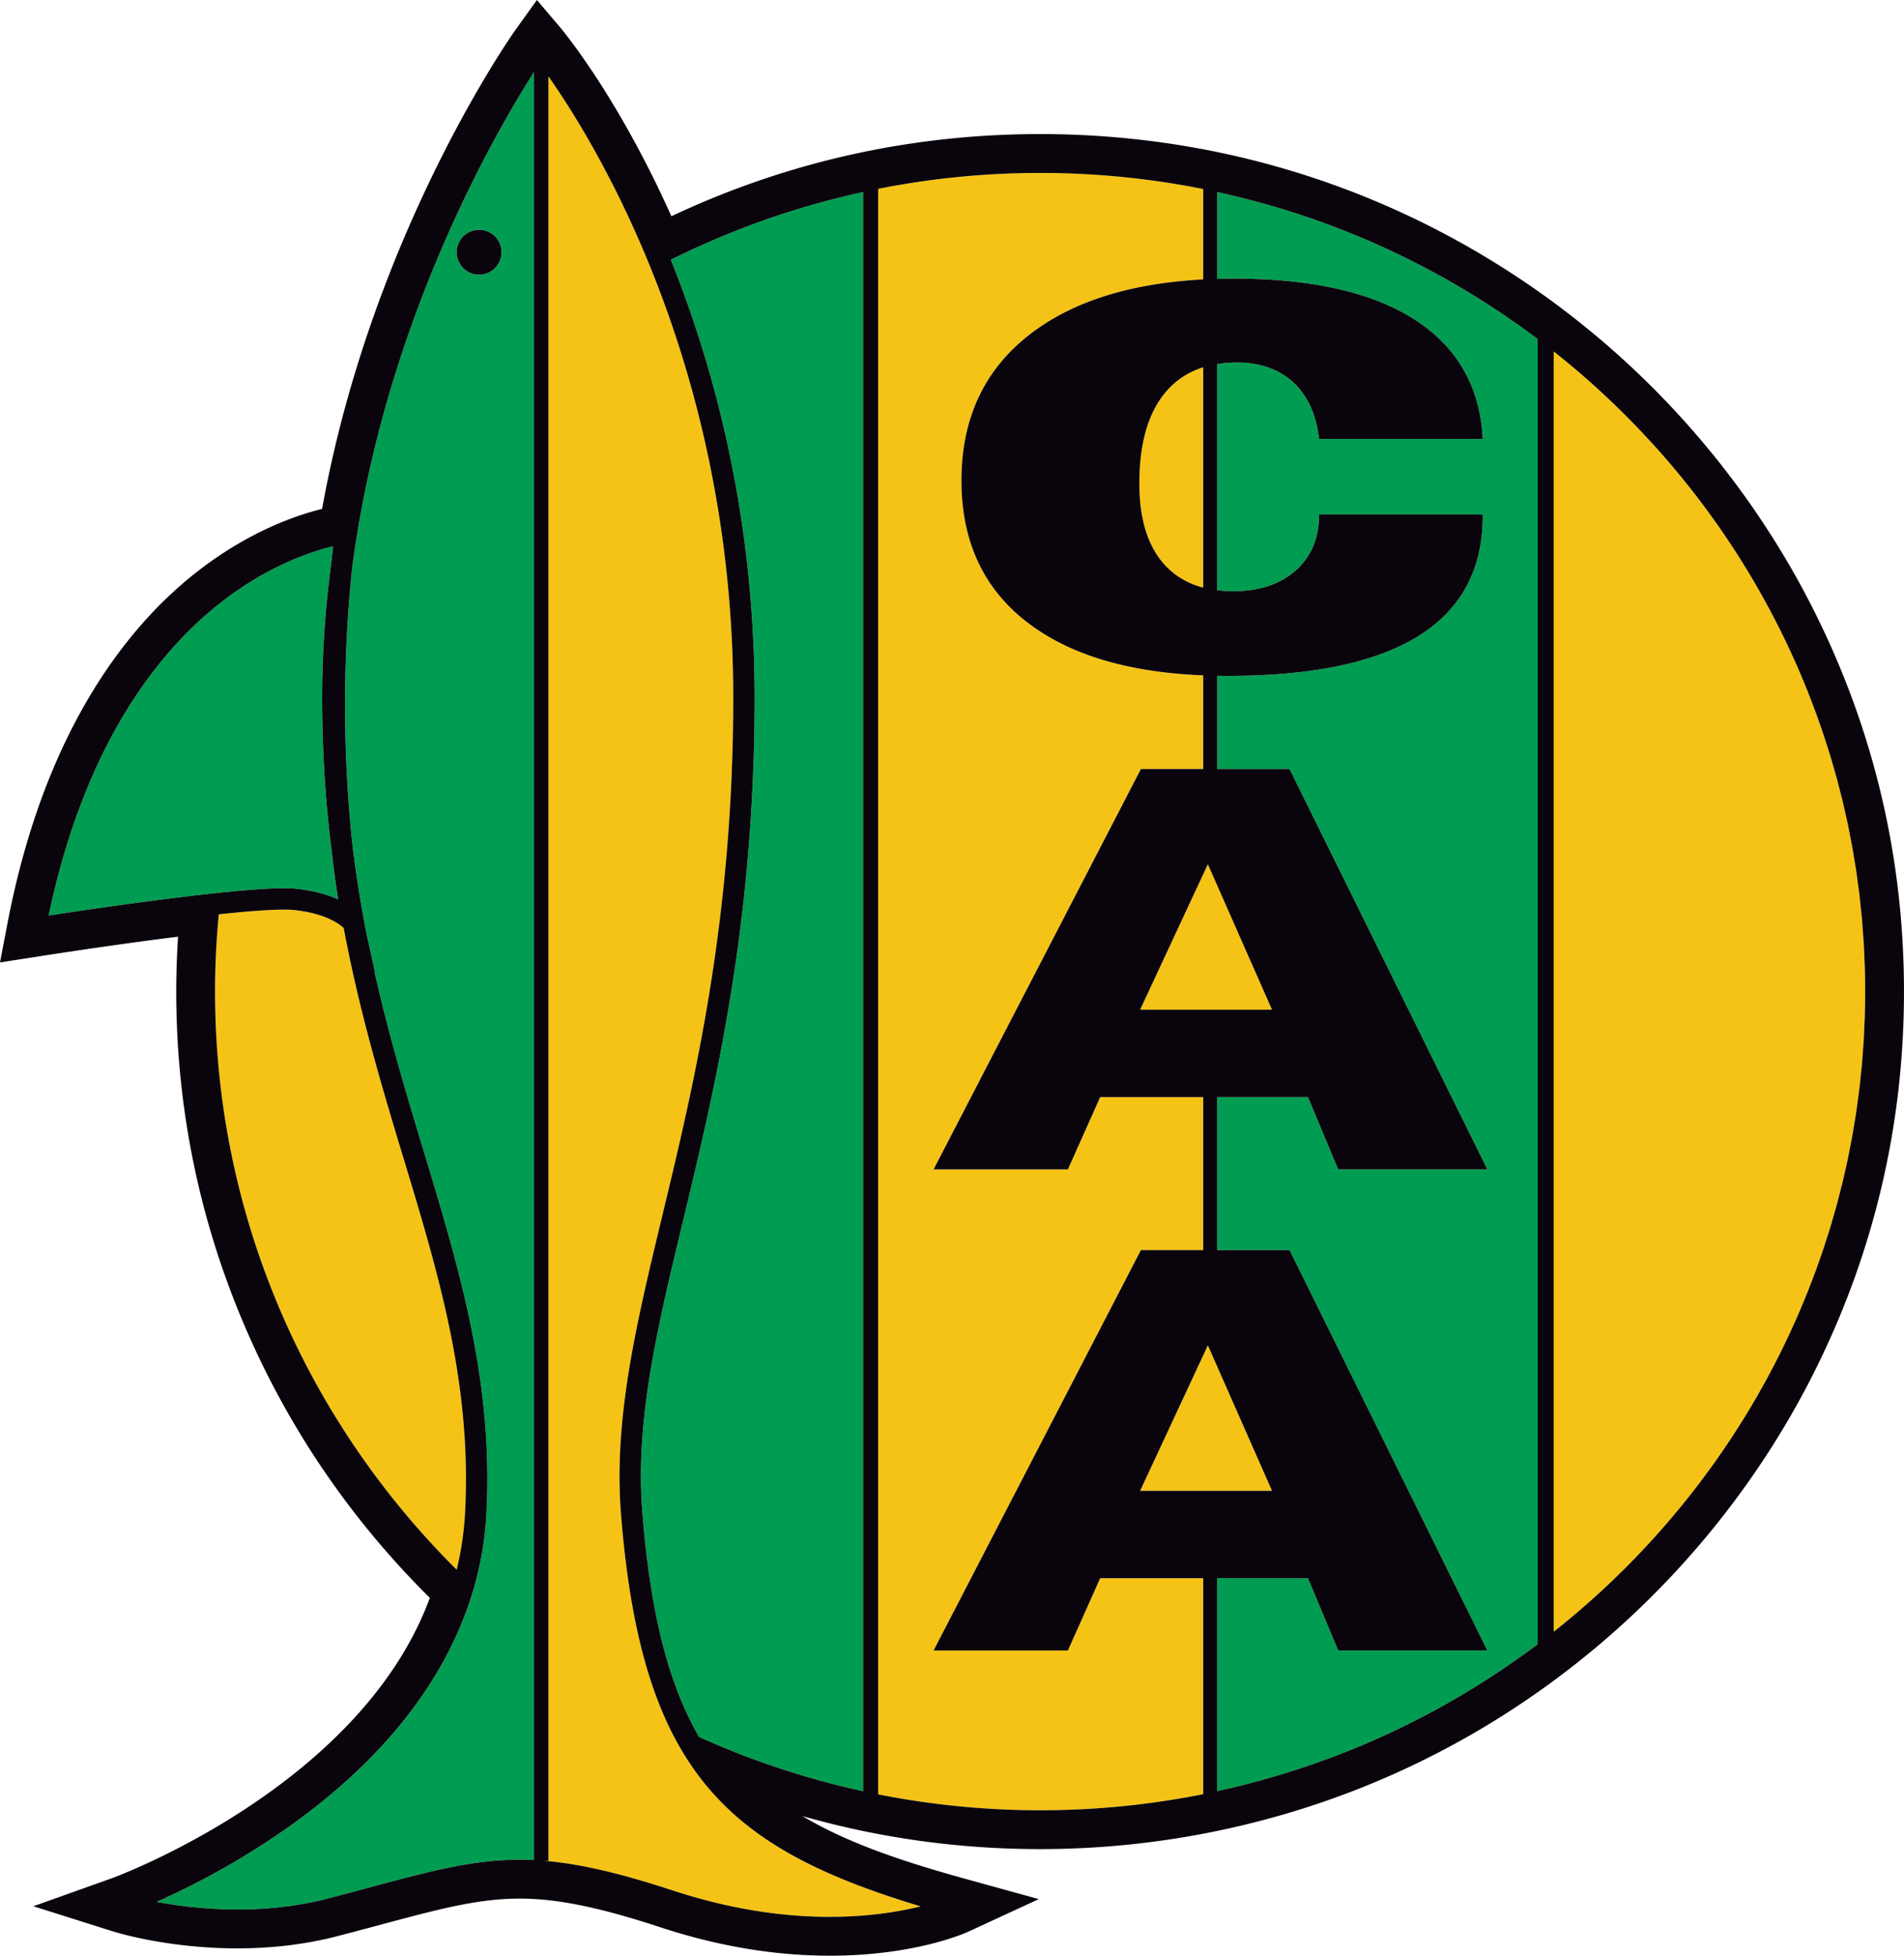 <svg xmlns="http://www.w3.org/2000/svg" viewBox="0 0 782.54 803.39">
  <defs>
    <clipPath id="a">
      <path d="M0 0h782.54v803.39H0Zm0 0"/>
    </clipPath>
  </defs>
  <path fill="#f5c316" d="M679.313 632.277c.027-.027.058-.058.082-.086a349.096 349.096 0 0 0 6.066-6.863c.043-.047.086-.101.129-.152a343.066 343.066 0 0 0 5.828-6.957c.059-.078.125-.157.184-.235a326.97 326.97 0 0 0 5.574-7.047c.082-.101.16-.21.242-.312a350.107 350.107 0 0 0 5.637-7.555 349.939 349.939 0 0 0 5.027-7.14c.133-.188.262-.383.39-.575a324.612 324.612 0 0 0 4.758-7.156c.16-.238.305-.484.461-.726a364.958 364.958 0 0 0 4.48-7.149c.18-.3.356-.61.532-.906a317.303 317.303 0 0 0 4.188-7.121c.203-.36.398-.715.597-1.074a283.622 283.622 0 0 0 3.907-7.09c.226-.422.44-.852.664-1.27a361.43 361.43 0 0 0 3.625-7.027c.242-.496.472-.992.714-1.484a343.606 343.606 0 0 0 3.344-6.954c.258-.57.504-1.136.766-1.703a326.92 326.92 0 0 0 3.058-6.86c.278-.648.54-1.3.813-1.944a365.123 365.123 0 0 0 2.781-6.75c.285-.72.555-1.45.832-2.172a266.512 266.512 0 0 0 2.52-6.64c.297-.806.574-1.626.86-2.434.769-2.16 1.53-4.32 2.253-6.5.3-.899.574-1.81.871-2.711.68-2.11 1.356-4.215 1.996-6.336.301-.993.57-1.993.86-2.989.597-2.05 1.195-4.105 1.757-6.168.29-1.082.555-2.187.836-3.277.516-1.992 1.04-3.984 1.52-5.996.281-1.176.535-2.371.805-3.559.437-1.933.886-3.867 1.293-5.816.265-1.277.5-2.57.75-3.856.367-1.87.746-3.734 1.082-5.613.25-1.39.457-2.793.687-4.18.297-1.792.61-3.593.879-5.394.223-1.504.402-3.02.605-4.531.235-1.707.48-3.414.684-5.133.191-1.633.344-3.274.512-4.918.164-1.61.355-3.215.5-4.84.156-1.781.265-3.582.398-5.379.11-1.484.238-2.96.328-4.453.121-2.082.196-4.176.282-6.262.046-1.218.12-2.43.156-3.656.097-3.32.148-6.644.148-9.988 0-3.34-.05-6.676-.148-9.992-.035-1.22-.11-2.43-.156-3.649-.086-2.094-.16-4.187-.282-6.265-.09-1.493-.218-2.973-.328-4.454-.129-1.793-.242-3.597-.398-5.386-.145-1.621-.336-3.223-.5-4.836-.168-1.645-.32-3.29-.512-4.922-.203-1.719-.453-3.426-.684-5.14-.203-1.505-.382-3.016-.605-4.52-.27-1.805-.582-3.598-.879-5.395-.23-1.394-.437-2.793-.687-4.18-.336-1.878-.715-3.746-1.082-5.617-.25-1.28-.485-2.574-.75-3.851-.407-1.953-.856-3.89-1.297-5.828-.27-1.184-.52-2.371-.801-3.551-.48-2.016-1.004-4.012-1.528-6.016-.273-1.078-.539-2.172-.828-3.254a330.549 330.549 0 0 0-1.765-6.195c-.285-.984-.551-1.976-.852-2.965-.64-2.129-1.32-4.25-2.008-6.36-.289-.894-.558-1.796-.855-2.69a299.503 299.503 0 0 0-2.27-6.524c-.28-.797-.55-1.605-.843-2.406-.813-2.23-1.664-4.45-2.528-6.66-.277-.715-.547-1.438-.828-2.149a312.213 312.213 0 0 0-2.793-6.777c-.265-.64-.523-1.281-.8-1.918a311.281 311.281 0 0 0-3.075-6.899c-.258-.554-.496-1.109-.75-1.664a327.98 327.98 0 0 0-3.355-6.992c-.242-.48-.465-.965-.703-1.441a335.467 335.467 0 0 0-3.645-7.074c-.215-.403-.422-.813-.637-1.223a317.983 317.983 0 0 0-3.937-7.149c-.192-.332-.371-.675-.567-1.011a367.798 367.798 0 0 0-4.222-7.188c-.168-.273-.332-.558-.5-.832a343.442 343.442 0 0 0-4.512-7.222c-.144-.22-.277-.438-.422-.657a361.642 361.642 0 0 0-4.8-7.222c-.118-.168-.231-.34-.344-.508a340.318 340.318 0 0 0-5.086-7.207c-.094-.13-.176-.254-.27-.375a346.19 346.19 0 0 0-5.363-7.18c-.063-.082-.125-.16-.188-.25a352.015 352.015 0 0 0-5.64-7.117c-.04-.05-.074-.098-.114-.149a339.87 339.87 0 0 0-5.906-7.054c-.011-.016-.031-.035-.043-.051a341.032 341.032 0 0 0-46.914-45.004v525.942c.02-.012.035-.028.055-.043 2.418-1.918 4.8-3.856 7.164-5.825.008-.011.02-.02.027-.03a323.957 323.957 0 0 0 7.035-6.048c.004-.008.008-.008.016-.012a347.46 347.46 0 0 0 6.871-6.25c.004 0 .008-.007.012-.007a335.466 335.466 0 0 0 6.703-6.434c.004 0 .004-.004.012-.004 2.199-2.172 4.367-4.37 6.508-6.601a330.036 330.036 0 0 0 6.336-6.781M478.563 161.703c-6.848 8.508-10.29 20.781-10.29 36.934 0 14.277 3.301 25.226 9.918 32.847 4.254 4.875 9.704 8.168 16.317 9.918v-90.53c-6.426 2.026-11.75 5.628-15.945 10.831"/>
  <path fill="#f5c316" d="M438.906 678.004h-55.203l85.211-164.477h25.594v-62.84h-42.336l-13.266 29.692h-55.203l85.211-164.469h25.594v-38.476c-30.113-1.215-53.75-8.098-70.88-20.72-18.995-13.937-28.476-33.741-28.476-59.32 0-26.054 9.797-46.425 29.399-61.011 17.265-12.84 40.527-20.04 69.957-21.598V77.652a341.81 341.81 0 0 0-67-6.605c-22.793 0-45.051 2.254-66.578 6.527v659.54a341.945 341.945 0 0 0 66.578 6.534 341.81 341.81 0 0 0 67-6.613v-88.719h-42.336l-13.266 29.688M165.813 475.703c-8.66-28.625-17.961-59.379-24.547-94.45-1.356-1.331-6.965-6.01-20.52-7.437-1.055-.109-2.39-.156-4.047-.156-6.277 0-15.914.777-26.789 1.934a335.88 335.88 0 0 0-1.52 31.746c0 92.62 37.997 176.601 99.297 237.484a127.632 127.632 0 0 0 3.458-23.504c2.777-52.78-10.868-97.875-25.333-145.617"/>
  <path fill="#f5c316" d="M272.273 499.102c12.965-53.825 29.09-120.797 29.09-212.536 0-71.96-15.804-131.46-33.64-175.75a467.645 467.645 0 0 0-3.38-8.164c-.96-2.254-1.917-4.449-2.882-6.613-.313-.703-.629-1.383-.941-2.078a516.8 516.8 0 0 0-1.954-4.281c-.37-.805-.746-1.578-1.12-2.375-.587-1.246-1.18-2.5-1.766-3.715-.395-.82-.785-1.61-1.176-2.418-.57-1.149-1.137-2.305-1.7-3.422-.398-.797-.796-1.574-1.19-2.348-.552-1.082-1.102-2.164-1.653-3.218-.399-.766-.797-1.516-1.195-2.266-.54-1.02-1.075-2.031-1.602-3.02-.398-.734-.793-1.457-1.187-2.18-.524-.952-1.043-1.89-1.555-2.816-.395-.703-.785-1.406-1.18-2.093-.5-.895-.996-1.762-1.492-2.621-.387-.676-.773-1.352-1.156-2.004-.48-.82-.953-1.614-1.422-2.407-.379-.648-.77-1.308-1.149-1.937-.445-.738-.878-1.445-1.312-2.16-.39-.63-.781-1.278-1.156-1.887-.399-.633-.778-1.234-1.157-1.844-.402-.64-.812-1.297-1.207-1.914-.257-.406-.504-.773-.75-1.168a301.341 301.341 0 0 0-6.988-10.402c-.016-.024-.035-.05-.05-.074v732.992h-2.016c14.675 1.18 31.254 5.035 53.191 12.234 21.879 7.168 43.567 10.817 64.457 10.817 15.957 0 28.645-2.157 37.36-4.297-46.477-14.028-77.81-30.496-97.512-62.914a125.783 125.783 0 0 1-6.95-13.133c-9.828-21.445-15.835-48.938-18.71-85.176-3.086-39.168 6.257-77.926 17.05-122.812M522.797 612.418l-24.406-55.309-1.965-4.457-1.918 4.118-25.926 55.648h54.215M468.582 414.785h54.215l-24.406-55.3-1.965-4.462-1.918 4.122-25.926 55.64"/>
  <path fill="#009c51" d="M621.516 131.734c-1.43-.992-2.844-1.992-4.286-2.96-1.472-.989-2.968-1.942-4.457-2.915-1.039-.671-2.066-1.367-3.105-2.023-1.785-1.133-3.59-2.227-5.39-3.324-.774-.469-1.536-.953-2.313-1.418a337.431 337.431 0 0 0-6.121-3.551c-.57-.324-1.13-.66-1.7-.984a321.82 321.82 0 0 0-6.746-3.672c-.402-.215-.796-.438-1.203-.653a316.062 316.062 0 0 0-7.34-3.75c-.242-.12-.48-.246-.726-.367a345.193 345.193 0 0 0-7.86-3.75c-.109-.05-.214-.105-.324-.152a348.145 348.145 0 0 0-8.304-3.695 338.792 338.792 0 0 0-61.387-19.622v35.684h.016c2.207-.074 4.433-.121 6.707-.121 32.222 0 57.093 5.625 74.586 16.91 17.425 11.29 26.753 27.59 27.84 48.953H542.14c-1.168-10.062-4.743-17.804-10.594-23.27-5.934-5.41-13.715-8.144-23.395-8.144-1.285 0-2.523.067-3.75.156-.175.012-.351.024-.527.04-1.238.109-2.445.253-3.621.445v92.902c.965.121 1.95.223 2.95.297 1.128.07 2.26.133 3.448.133 10.778 0 19.418-2.84 25.848-8.504 6.465-5.734 9.64-13.414 9.64-23.063h67.262v.625c0 21.817-8.754 38.27-26.289 49.243-17.547 10.992-43.742 16.464-78.718 16.464-1.403 0-2.77-.027-4.141-.05v38.312h29.75L611.3 480.38h-61.309l-12.418-29.692h-37.32v62.84h29.75L611.3 678.004h-61.309l-12.418-29.688h-37.32v87.489c.016-.008.031-.008.055-.012a338.618 338.618 0 0 0 61.312-19.61c.07-.03.133-.062.195-.09a350.413 350.413 0 0 0 8.114-3.6c.18-.087.36-.173.539-.255a334.287 334.287 0 0 0 7.644-3.648c.324-.16.633-.328.957-.488a328.59 328.59 0 0 0 7.114-3.63c.476-.25.941-.515 1.414-.769a301.791 301.791 0 0 0 6.53-3.558c.657-.364 1.298-.75 1.946-1.122 1.969-1.125 3.938-2.25 5.883-3.41.856-.511 1.7-1.05 2.555-1.57 1.718-1.05 3.441-2.082 5.14-3.164 1.137-.723 2.254-1.473 3.383-2.207 1.399-.906 2.809-1.805 4.192-2.735 1.464-.988 2.91-2.003 4.359-3.011 1.027-.715 2.066-1.414 3.086-2.14 2.46-1.75 4.898-3.532 7.308-5.345V139.27a304.162 304.162 0 0 0-7.308-5.348c-1.04-.746-2.106-1.453-3.156-2.188M354.742 78.898h-.027a339.701 339.701 0 0 0-40.586 11.524c-.156.055-.32.117-.477.176a325.314 325.314 0 0 0-9.289 3.437c-.574.219-1.133.461-1.703.692a313.056 313.056 0 0 0-7.95 3.226c-1.257.531-2.491 1.106-3.741 1.649-1.942.851-3.89 1.687-5.809 2.57a344.585 344.585 0 0 0-9.46 4.535c17.198 42.656 34.445 104.242 34.445 179.86 0 92.78-16.266 160.308-29.325 214.613-10.648 44.14-19.836 82.277-16.812 120.043 3.207 40.812 10.586 70.347 23.316 92.3 2.7 1.22 5.43 2.407 8.168 3.563 1.504.637 3.028 1.23 4.543 1.84 1.223.5 2.442 1.011 3.672 1.496a352.95 352.95 0 0 0 6.352 2.375c.64.242 1.277.492 1.921.723 2.504.902 5.028 1.77 7.56 2.613.257.086.515.18.776.265 2.758.91 5.532 1.79 8.317 2.637.035.008.074.024.11.031a341.807 341.807 0 0 0 26 6.746V78.899M196.918 112.844c-5.098 0-9.23-4.133-9.23-9.242 0-5.082 4.132-9.2 9.23-9.2 5.078 0 9.215 4.118 9.215 9.2 0 5.109-4.137 9.242-9.215 9.242Zm22.55 18.082V29.617c-14.011 21.922-51.206 85.63-68.796 169.004a458.768 458.768 0 0 0-3.781 20.16c-.746 4.5-1.442 9.035-2.055 13.633-5.215 48.668-2.715 90.371.238 116.559a525.378 525.378 0 0 0 5.457 34.113l3.528 15.988-.223-.285c6.027 26.93 13.402 51.348 20.383 74.371 14.66 48.492 28.558 94.313 25.687 148.652a135.291 135.291 0 0 1-4.988 29.989 141.563 141.563 0 0 1-2.977 9.226c-11.421 31.711-34.68 60.996-68.761 86.157-22.914 16.921-45.301 28.109-58.797 34.097 8.258 1.555 19.918 3.137 33.18 3.137 13.124 0 25.667-1.54 37.277-4.54 6.137-1.605 11.82-3.128 17.12-4.55 25.56-6.855 42.427-11.36 61.614-11.36 1.938 0 3.906.06 5.895.157v-633.2"/>
  <path fill="#009c51" d="M121.629 365.082c7.633.82 13.254 2.531 17.351 4.395a434.921 434.921 0 0 1-2.496-18.516c-2.558-19.93-4.074-41.219-4.074-64.242 0-17.145 1.098-33.895 3.063-50.09.214-1.77.43-3.527.664-5.277.25-2.309.496-4.606.777-6.95a89.262 89.262 0 0 0-5.125 1.395c-9.523 2.863-24.375 8.863-40.375 21.21-24.316 18.755-56.105 56.286-71.418 129.098 11.899-1.824 38.5-5.777 61.945-8.464 3.047-.352 6.032-.68 8.93-.977 10.395-1.078 19.61-1.785 25.828-1.785 1.992 0 3.621.07 4.93.203"/>
  <g clip-path="url(#a)">
    <path fill="#0a050c" d="m468.582 612.418 25.926-55.648 1.918-4.118 1.965 4.457 24.406 55.309Zm25.926-371.016c-6.613-1.75-12.063-5.043-16.317-9.918-6.617-7.62-9.918-18.57-9.918-32.847 0-16.153 3.442-28.426 10.29-36.934 4.195-5.203 9.519-8.805 15.945-10.832Zm0 173.383h-25.926l25.926-55.64 1.918-4.122 1.965 4.461 24.406 55.301ZM360.93 77.575a341.642 341.642 0 0 1 66.578-6.528 341.81 341.81 0 0 1 67 6.605v37.133c-29.43 1.559-52.692 8.758-69.957 21.598-19.602 14.586-29.399 34.957-29.399 61.012 0 25.578 9.48 45.382 28.477 59.32 17.129 12.62 40.766 19.504 70.879 20.719v38.476h-25.594l-85.21 164.469h55.202l13.266-29.692h42.336v62.84h-25.594l-85.21 164.477h55.202l13.266-29.688h42.336v88.72a341.81 341.81 0 0 1-67 6.612c-22.793 0-45.051-2.265-66.578-6.535Zm-75.77 24.597c1.918-.887 3.867-1.719 5.809-2.57 1.25-.543 2.484-1.118 3.742-1.649a313.056 313.056 0 0 1 7.95-3.226c.57-.23 1.128-.473 1.702-.692a350.884 350.884 0 0 1 9.29-3.437c.156-.059.32-.121.476-.176a339.701 339.701 0 0 1 40.586-11.524h.027v656.915a336.721 336.721 0 0 1-19.566-4.875 327.995 327.995 0 0 1-6.434-1.872c-.035-.007-.074-.023-.11-.03a373.998 373.998 0 0 1-8.316-2.638c-.261-.086-.52-.18-.777-.265a351.719 351.719 0 0 1-7.559-2.613c-.644-.23-1.28-.48-1.921-.723a325.52 325.52 0 0 1-6.352-2.375c-1.23-.485-2.45-.996-3.672-1.496-1.515-.61-3.039-1.203-4.543-1.84a363.076 363.076 0 0 1-8.168-3.563c-12.73-21.953-20.11-51.488-23.316-92.3-3.024-37.766 6.164-75.903 16.812-120.043 13.059-54.305 29.325-121.832 29.325-214.614 0-75.617-17.247-137.203-34.446-179.859a344.585 344.585 0 0 1 9.461-4.535ZM191.145 621.32c-.434 8.172-1.63 16-3.458 23.504-61.3-60.883-99.296-144.863-99.296-237.484 0-10.707.527-21.29 1.52-31.746 10.874-1.156 20.51-1.934 26.788-1.934 1.656 0 2.992.047 4.047.156 13.555 1.426 19.164 6.106 20.52 7.438 6.586 35.07 15.886 65.824 24.547 94.45 14.464 47.741 28.109 92.835 25.332 145.616Zm-59.356-395.523a89.262 89.262 0 0 1 5.125-1.395c-.281 2.344-.527 4.641-.777 6.95-.235 1.75-.45 3.507-.664 5.277-1.965 16.195-3.063 32.945-3.063 50.09 0 23.023 1.516 44.312 4.074 64.242.856 7.52 1.75 13.785 2.496 18.516-4.097-1.864-9.718-3.575-17.351-4.395-1.309-.133-2.938-.203-4.93-.203-6.219 0-15.433.707-25.828 1.785-2.898.297-5.883.625-8.93.977-23.445 2.687-50.046 6.64-61.945 8.464 15.313-72.812 47.102-110.343 71.418-129.097 16-12.348 30.852-18.348 40.375-21.211ZM97.563 784.418c-13.262 0-24.922-1.582-33.18-3.137 13.496-5.988 35.883-17.176 58.797-34.097 34.082-25.16 57.34-54.446 68.761-86.157a141.563 141.563 0 0 0 2.977-9.226c2.781-9.801 4.46-19.817 4.988-29.989 2.871-54.34-11.027-100.16-25.687-148.652-6.98-23.023-14.356-47.441-20.383-74.37l.223.284-3.528-15.988a525.378 525.378 0 0 1-5.457-34.113c-2.953-26.188-5.453-67.891-.238-116.559a434.327 434.327 0 0 1 2.055-13.633 458.768 458.768 0 0 1 3.78-20.16c17.59-83.375 54.786-147.082 68.798-169.004v734.508a120.395 120.395 0 0 0-5.895-.156c-19.187 0-36.054 4.504-61.613 11.36-5.3 1.421-10.984 2.944-17.121 4.55-11.61 3-24.153 4.539-37.278 4.539Zm243.472 3.016c-20.89 0-42.578-3.649-64.457-10.817-21.937-7.199-38.515-11.054-53.191-12.234h2.015V31.39c.016.023.036.05.051.074a301.341 301.341 0 0 1 6.988 10.402c.246.395.493.762.75 1.168.395.617.805 1.274 1.207 1.914.38.61.758 1.211 1.157 1.844.375.61.765 1.254 1.156 1.887.434.715.867 1.422 1.312 2.16.38.633.762 1.289 1.149 1.937.469.793.941 1.586 1.422 2.407.383.652.77 1.328 1.156 2.004.496.859.992 1.726 1.492 2.62.395.688.785 1.391 1.18 2.094.512.926 1.031 1.864 1.555 2.817.394.722.789 1.445 1.187 2.18.527.988 1.063 2 1.602 3.019.398.75.797 1.5 1.195 2.266.55 1.054 1.101 2.136 1.652 3.218.403.778.793 1.551 1.192 2.348.562 1.117 1.129 2.273 1.699 3.422.39.808.781 1.598 1.176 2.418.586 1.215 1.18 2.469 1.765 3.715.375.797.75 1.57 1.121 2.375a516.8 516.8 0 0 1 1.954 4.28c.312.696.628 1.376.94 2.08.966 2.163 1.923 4.358 2.884 6.612a467.645 467.645 0 0 1 3.379 8.164c17.836 44.29 33.64 103.79 33.64 175.75 0 91.739-16.125 158.711-29.09 212.536-10.793 44.886-20.136 83.644-17.05 122.812 2.875 36.238 8.882 63.73 18.71 85.176a125.783 125.783 0 0 0 6.95 13.133c19.703 32.418 51.035 48.886 97.512 62.914-8.715 2.14-21.403 4.297-37.36 4.297ZM631.98 675.44a339.756 339.756 0 0 1-7.308 5.344c-1.02.727-2.059 1.426-3.086 2.14-1.45 1.009-2.895 2.024-4.36 3.013-1.382.93-2.792 1.828-4.19 2.734-1.13.734-2.247 1.484-3.384 2.207-1.699 1.082-3.422 2.113-5.14 3.164-.856.52-1.7 1.059-2.555 1.57-1.945 1.16-3.914 2.285-5.883 3.41-.648.372-1.289.758-1.945 1.122a301.791 301.791 0 0 1-6.531 3.558c-.473.254-.938.52-1.414.77a328.59 328.59 0 0 1-7.114 3.629c-.324.16-.633.328-.957.488a334.287 334.287 0 0 1-7.644 3.648c-.18.082-.36.168-.54.254a350.413 350.413 0 0 1-8.113 3.602c-.062.027-.125.058-.195.09a338.965 338.965 0 0 1-47.234 16.21 348.566 348.566 0 0 1-14.078 3.399c-.024.004-.04.012-.055.012v-87.489h37.32l12.418 29.688h61.309l-81.297-164.477h-29.75v-62.84h37.32l12.418 29.692h61.309L530.004 315.91h-29.75v-38.312c1.371.023 2.738.05 4.14.05 34.977 0 61.172-5.472 78.72-16.464 17.534-10.973 26.288-27.426 26.288-49.243v-.625h-67.261c0 9.649-3.176 17.329-9.641 23.063-6.43 5.664-15.07 8.504-25.848 8.504-1.187 0-2.32-.063-3.449-.133-1-.074-1.984-.176-2.95-.297v-92.89c.083-.012.165-.032.25-.043a47.877 47.877 0 0 1 3.372-.415c.176-.015.352-.027.527-.039a50.938 50.938 0 0 1 3.75-.156c9.68 0 17.461 2.735 23.395 8.145 5.851 5.465 9.426 13.207 10.594 23.27h67.261c-1.086-21.364-10.414-37.665-27.84-48.954-17.492-11.285-42.363-16.91-74.585-16.91-2.274 0-4.5.047-6.707.121h-.016V78.898a336.783 336.783 0 0 1 46.52 13.668c.085.028.171.063.261.098 2.41.902 4.813 1.828 7.195 2.785a388.05 388.05 0 0 1 7.442 3.082 348.145 348.145 0 0 1 8.273 3.684c.11.047.215.101.325.152a345.193 345.193 0 0 1 7.859 3.75c.246.121.484.246.726.367a316.062 316.062 0 0 1 7.34 3.75c.407.215.801.438 1.203.653a340.962 340.962 0 0 1 6.747 3.672c.57.324 1.128.66 1.699.984 2.05 1.172 4.101 2.344 6.12 3.55.778.466 1.54.95 2.313 1.419 1.801 1.097 3.606 2.191 5.391 3.324 1.039.656 2.066 1.352 3.105 2.023 1.489.973 2.989 1.926 4.457 2.914 1.442.97 2.856 1.97 4.286 2.961 1.05.735 2.113 1.442 3.156 2.188a304.162 304.162 0 0 1 7.308 5.348Zm40.997-36.382c-2.141 2.23-4.309 4.43-6.508 6.601-.008 0-.008.004-.012.004a335.466 335.466 0 0 1-6.703 6.434c-.004 0-.008.007-.012.007a335.741 335.741 0 0 1-6.87 6.25c-.009.004-.013.004-.017.012a323.957 323.957 0 0 1-7.035 6.047c-.008.012-.02.02-.027.031a384.513 384.513 0 0 1-7.164 5.825c-.02.015-.035.03-.055.043V144.37a338.786 338.786 0 0 1 18.59 15.816c.024.024.047.04.066.063a303.72 303.72 0 0 1 5.797 5.434c.188.175.368.359.559.539a337.373 337.373 0 0 1 5.2 5.109c.413.414.816.84 1.23 1.258a349.55 349.55 0 0 1 4.433 4.57c.742.781 1.465 1.586 2.203 2.375 1.125 1.207 2.258 2.406 3.364 3.633a345.017 345.017 0 0 1 5.472 6.207c.012.016.032.035.043.05 2 2.325 3.969 4.677 5.907 7.055l.113.149a352.015 352.015 0 0 1 5.64 7.117c.063.09.125.168.188.25a346.19 346.19 0 0 1 5.363 7.18c.094.12.176.246.27.375a340.318 340.318 0 0 1 5.086 7.207c.113.168.226.34.343.508a361.642 361.642 0 0 1 4.801 7.222c.145.219.278.438.422.657 1.531 2.39 3.04 4.792 4.512 7.222.168.274.332.559.5.832a367.798 367.798 0 0 1 4.222 7.188c.196.336.375.68.567 1.011a352.533 352.533 0 0 1 3.937 7.149c.215.41.422.82.637 1.223 1.238 2.34 2.461 4.695 3.645 7.074.238.476.46.96.703 1.441a327.98 327.98 0 0 1 3.355 6.992c.254.555.492 1.11.75 1.664a311.281 311.281 0 0 1 3.074 6.899c.278.637.536 1.277.801 1.918a320.53 320.53 0 0 1 2.793 6.777c.281.711.55 1.434.828 2.149.86 2.21 1.715 4.43 2.528 6.66.293.8.562 1.61.843 2.406a299.503 299.503 0 0 1 2.27 6.523c.297.895.566 1.797.855 2.692.688 2.11 1.368 4.23 2.008 6.36.301.988.567 1.98.852 2.964a330.549 330.549 0 0 1 1.765 6.195c.29 1.082.555 2.176.828 3.254.524 2.004 1.047 4 1.528 6.016.281 1.18.531 2.367.8 3.55.442 1.938.891 3.876 1.298 5.829.265 1.277.5 2.57.75 3.851.367 1.871.746 3.739 1.082 5.618.25 1.386.457 2.785.687 4.18.297 1.796.61 3.585.879 5.394.223 1.504.402 3.015.605 4.52.23 1.714.48 3.421.684 5.14.191 1.633.344 3.277.512 4.922.164 1.613.355 3.215.5 4.836.156 1.789.27 3.594.398 5.386.11 1.48.238 2.961.328 4.454.121 2.078.196 4.171.282 6.265.046 1.219.12 2.43.156 3.649a339.45 339.45 0 0 1 0 19.98c-.035 1.227-.11 2.438-.156 3.656-.086 2.086-.16 4.18-.282 6.262-.09 1.492-.218 2.969-.328 4.453-.133 1.797-.242 3.598-.398 5.38-.145 1.624-.336 3.23-.5 4.839-.168 1.644-.32 3.285-.512 4.918-.203 1.719-.453 3.426-.684 5.133-.203 1.511-.382 3.027-.605 4.531-.27 1.8-.582 3.602-.879 5.395-.23 1.386-.437 2.789-.687 4.18-.336 1.878-.715 3.741-1.082 5.613-.25 1.285-.485 2.578-.75 3.855-.407 1.95-.856 3.883-1.293 5.816-.27 1.188-.524 2.383-.805 3.559-.48 2.012-1.004 4.004-1.52 5.996-.28 1.09-.547 2.195-.836 3.277a370.364 370.364 0 0 1-1.757 6.168c-.29.996-.559 1.996-.86 2.989a360.727 360.727 0 0 1-1.996 6.336c-.297.902-.57 1.812-.871 2.71-.723 2.18-1.484 4.34-2.254 6.5-.285.81-.562 1.63-.86 2.434a266.512 266.512 0 0 1-2.519 6.64c-.277.723-.547 1.454-.832 2.173a394.393 394.393 0 0 1-2.781 6.75c-.274.644-.535 1.297-.813 1.945a326.92 326.92 0 0 1-3.058 6.86c-.262.566-.508 1.132-.766 1.702a365.915 365.915 0 0 1-3.344 6.954c-.242.492-.472.988-.714 1.484a340.904 340.904 0 0 1-3.625 7.027c-.223.418-.438.848-.664 1.27a283.622 283.622 0 0 1-3.907 7.09c-.199.359-.394.715-.597 1.074a303.072 303.072 0 0 1-4.188 7.121c-.176.297-.351.605-.531.906a364.958 364.958 0 0 1-4.48 7.149c-.157.242-.301.488-.462.726-1.554 2.41-3.14 4.79-4.757 7.156-.13.192-.258.387-.391.575a329.538 329.538 0 0 1-10.664 14.695c-.082.102-.16.21-.242.313a326.97 326.97 0 0 1-5.574 7.046c-.059.078-.125.157-.184.235a330.692 330.692 0 0 1-5.828 6.957c-.043.05-.086.105-.13.152a349.096 349.096 0 0 1-6.065 6.863c-.024.028-.055.059-.082.086a330.036 330.036 0 0 1-6.336 6.782Zm71.546-390.204c-24.043-47.144-59.175-89.093-101.601-121.324l-2.695-2.05c-61.883-46.075-135.418-70.399-212.72-70.399-53.042 0-104 11.352-151.577 33.758-.61-1.371-1.215-2.711-1.813-4.012-20.828-45.348-41.52-70.726-43.808-73.476l-3.688-4.336-5.953-7.012-5.363 7.473-3.278 4.566c-.593.816-59.05 82.957-79.648 197.02-10.473 2.558-29.441 9.03-50.191 24.886-27.364 20.922-63.301 63.106-79.094 145.258l-1.176 6.137L0 395.352l10.074-1.555 6.16-.95.164-.027c1.067-.175 29.059-4.578 56.786-8.039a350.152 350.152 0 0 0-.746 22.559c0 48.3 9.73 95.133 28.914 139.2 17.906 41.136 43.23 78.07 75.308 109.855-28.582 77.699-129.48 114.742-130.515 115.109l-12.293 4.387-20.133 7.187 20.379 6.434 12.46 3.93c2.31.726 23.114 6.937 51.005 6.937 14.53 0 28.425-1.707 41.292-5.07a1754.19 1754.19 0 0 0 14.38-3.797l2.847-.762c24.313-6.516 40.36-10.82 57.492-10.82 15.399 0 32.75 3.539 58.016 11.84 23.476 7.714 46.84 11.62 69.445 11.62 35.64 0 56.414-9.613 57.277-10.019l10.81-5 17.815-8.226-18.917-5.223-11.524-3.18c-26.363-7.281-48.71-14.941-66.672-25.699 31.63 9.012 64.348 13.559 97.684 13.559 23.031 0 46.156-2.235 68.73-6.649l5.45-1.11c50.48-10.695 97.054-31.75 138.48-62.593l2.754-2.102c42.426-32.226 77.558-74.175 101.601-121.316 25.223-49.46 38.012-102.785 38.012-158.492 0-55.703-12.789-109.027-38.012-158.485"/>
  </g>
  <path fill="#0a050c" d="M206.133 103.602c0-5.082-4.137-9.2-9.215-9.2-5.098 0-9.23 4.118-9.23 9.2 0 5.109 4.132 9.242 9.23 9.242 5.078 0 9.215-4.133 9.215-9.242"/>
</svg>